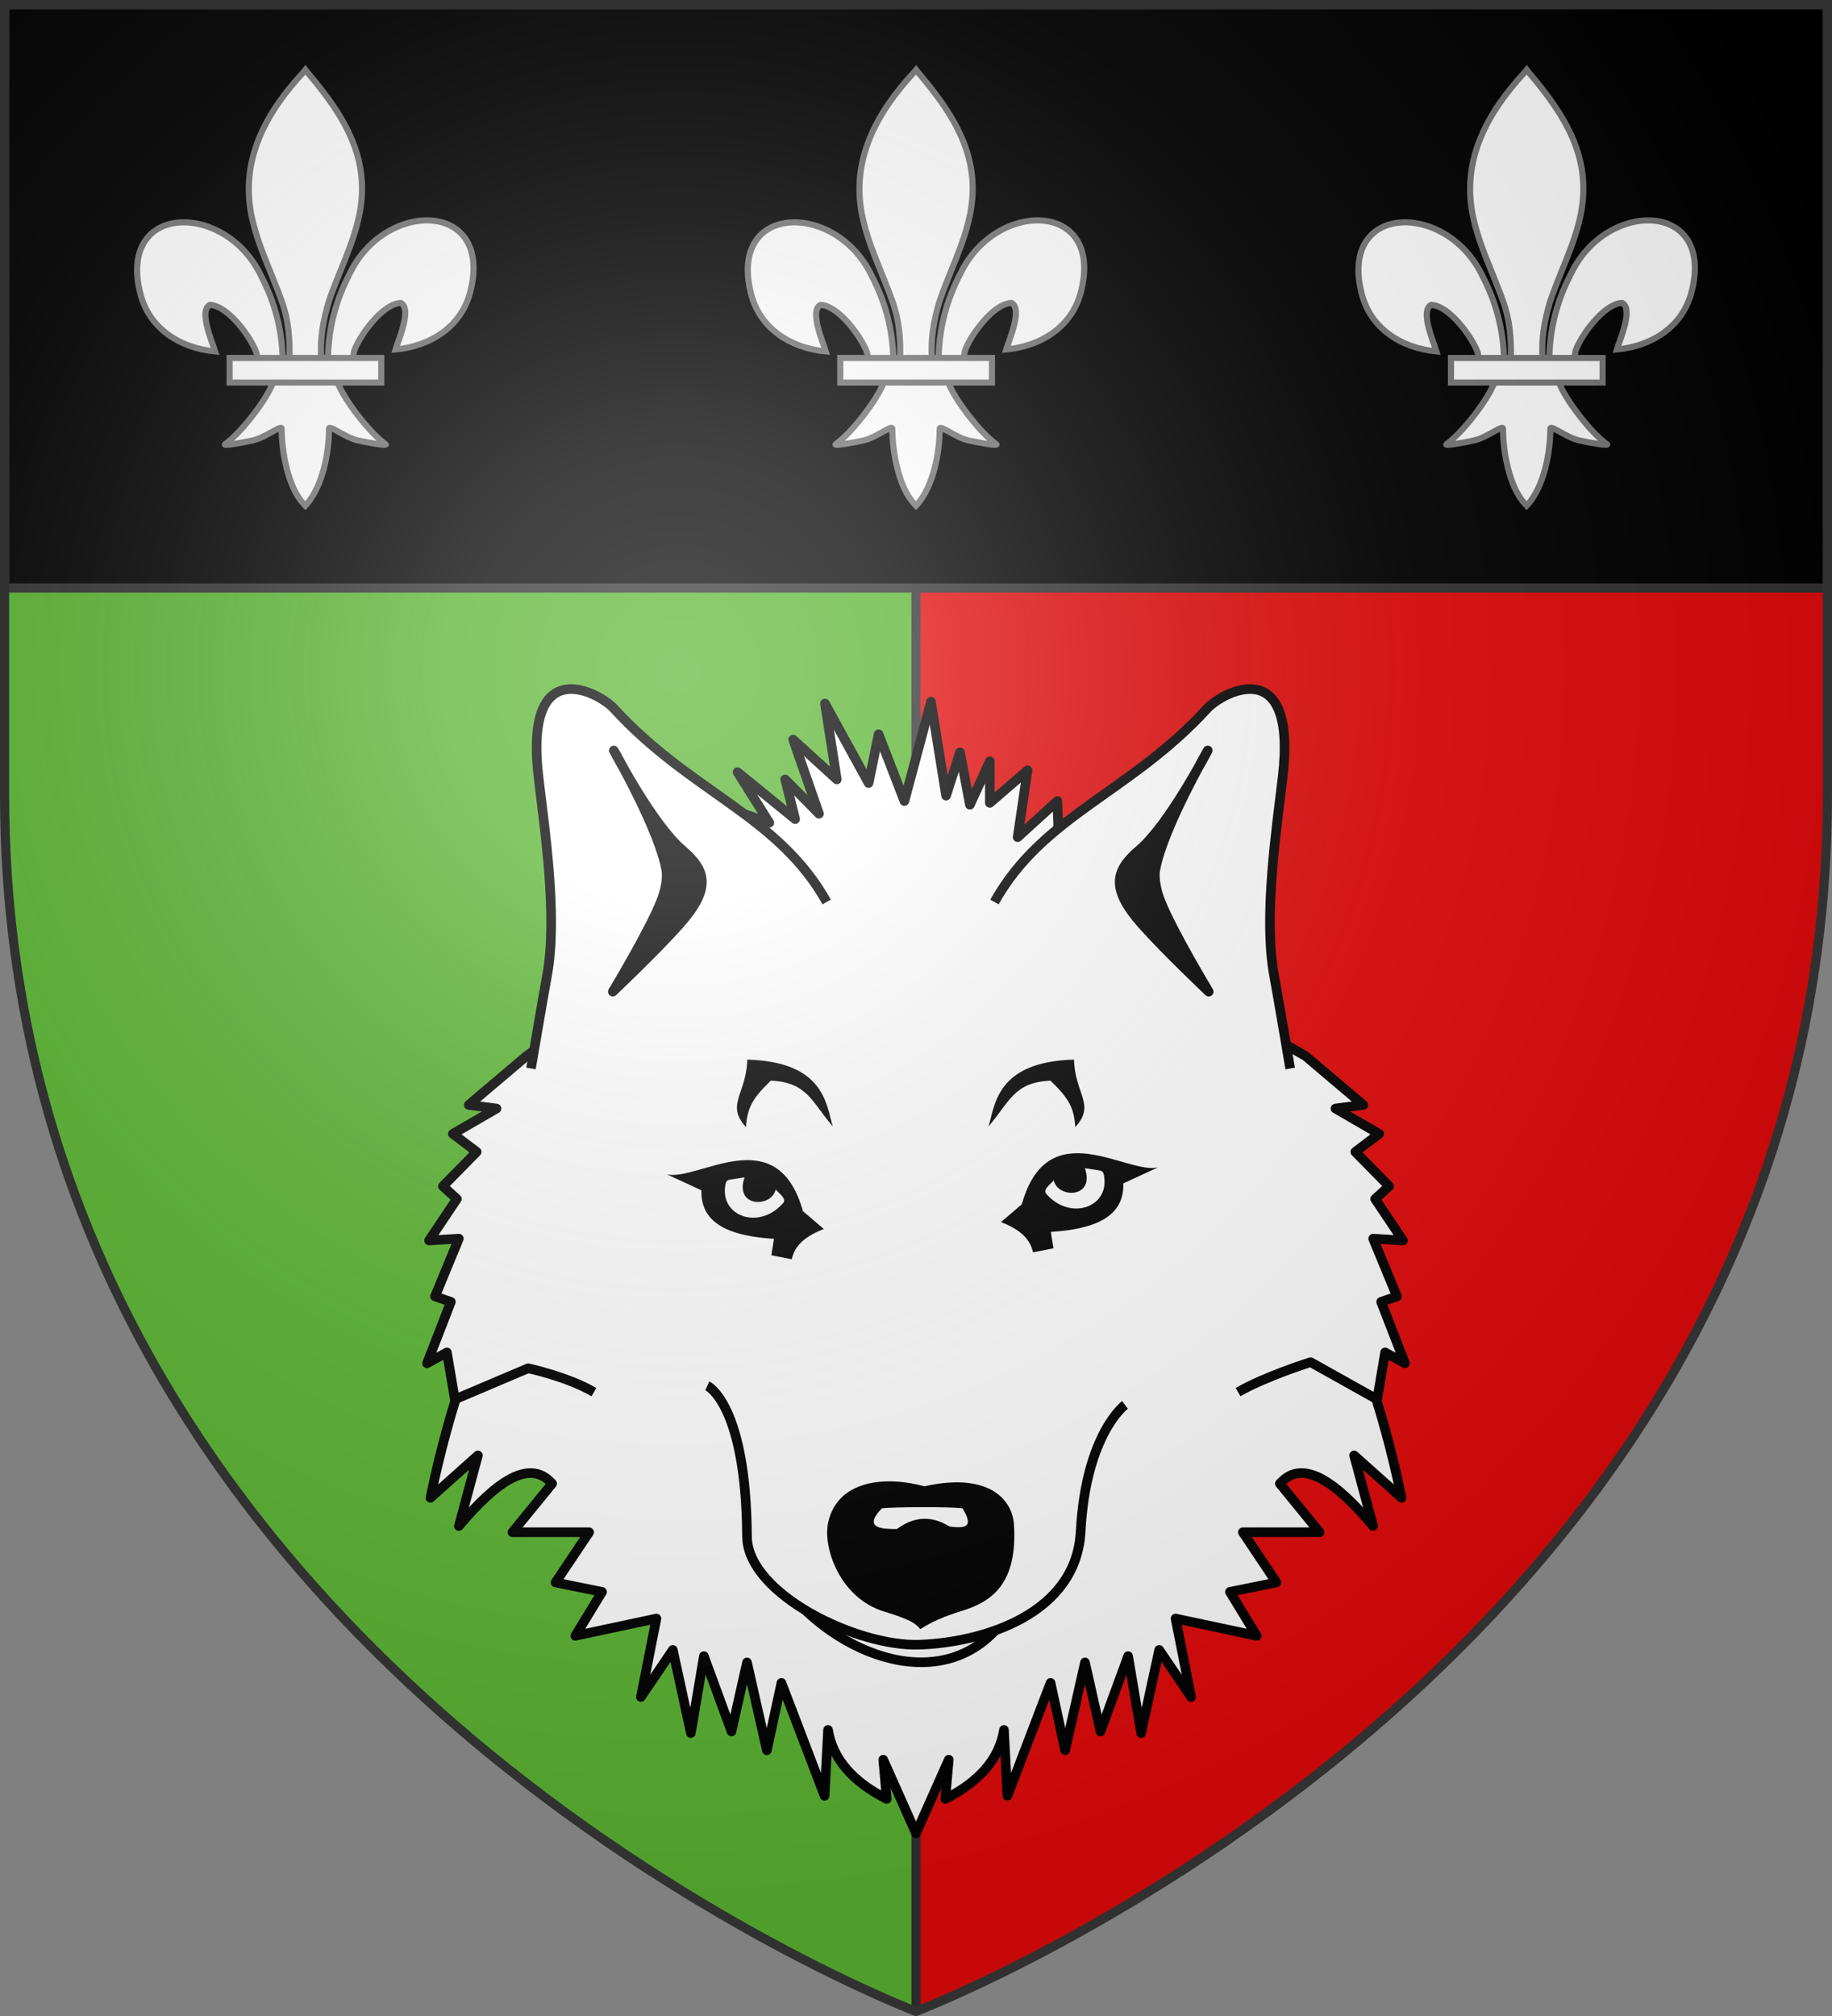 <svg xmlns="http://www.w3.org/2000/svg" xmlns:xlink="http://www.w3.org/1999/xlink" width="600" height="660" version="1.0"><rect width="100%" height="100%" fill="#808080" stroke="none"/><desc>Flag of Canton of Valais (Wallis)</desc><defs><g id="d"><path id="c" d="M0 0v1h.5z" transform="rotate(18 3.157 -.5)"/><use xlink:href="#c" width="810" height="540" transform="scale(-1 1)"/></g><g id="e"><use xlink:href="#d" width="810" height="540" transform="rotate(72)"/><use xlink:href="#d" width="810" height="540" transform="rotate(144)"/></g><g id="g"><path id="f" d="M0 0v1h.5z" transform="rotate(18 3.157 -.5)"/><use xlink:href="#f" width="810" height="540" transform="scale(-1 1)"/></g><g id="h"><use xlink:href="#g" width="810" height="540" transform="rotate(72)"/><use xlink:href="#g" width="810" height="540" transform="rotate(144)"/></g><g id="k"><path id="j" d="M0 0v1h.5z" transform="rotate(18 3.157 -.5)"/><use xlink:href="#j" width="810" height="540" transform="scale(-1 1)"/></g><g id="l"><use xlink:href="#k" width="810" height="540" transform="rotate(72)"/><use xlink:href="#k" width="810" height="540" transform="rotate(144)"/></g><g id="o"><path id="n" d="M0 0v1h.5z" transform="rotate(18 3.157 -.5)"/><use xlink:href="#n" width="810" height="540" transform="scale(-1 1)"/></g><g id="p"><use xlink:href="#o" width="810" height="540" transform="rotate(72)"/><use xlink:href="#o" width="810" height="540" transform="rotate(144)"/></g><g id="r"><path id="q" d="M0 0v1h.5z" transform="rotate(18 3.157 -.5)"/><use xlink:href="#q" width="810" height="540" transform="scale(-1 1)"/></g><path id="b" d="M2.922 27.673c0-5.952 2.317-9.844 5.579-11.013 1.448-.519 3.307-.273 5.018 1.447 2.119 2.129 2.736 7.993-3.483 9.121.658-.956.619-3.081-.714-3.787-.99-.524-2.113-.253-2.676.123-.824.552-1.729 2.106-1.679 4.108z"/><path id="i" d="m-267.374-6.853-4.849 23.83-4.848-23.83v-44.741h-25.213v14.546h-9.698v-14.546h-14.546v-9.697h14.546v-14.546h9.698v14.546h25.213v-25.213h-14.546v-9.698h14.546v-14.546h9.697v14.546h14.546v9.698h-14.546v25.213h25.213v-14.546h9.698v14.546h14.546v9.697h-14.546v14.546h-9.698v-14.546h-25.213v44.741z" style="fill:#fcef3c;fill-opacity:1;stroke:#000;stroke-width:3.807;stroke-miterlimit:4;stroke-dasharray:none;stroke-opacity:1;display:inline"/><path id="m" d="M2.922 27.673c0-5.952 2.317-9.844 5.579-11.013 1.448-.519 3.307-.273 5.018 1.447 2.119 2.129 2.736 7.993-3.483 9.121.658-.956.619-3.081-.714-3.787-.99-.524-2.113-.253-2.676.123-.824.552-1.729 2.106-1.679 4.108z"/><radialGradient xlink:href="#a" id="u" cx="221.445" cy="226.331" r="300" fx="221.445" fy="226.331" gradientTransform="matrix(1.353 0 0 1.349 -77.63 -85.747)" gradientUnits="userSpaceOnUse"/><linearGradient id="a"><stop offset="0" style="stop-color:white;stop-opacity:.314"/><stop offset=".19" style="stop-color:white;stop-opacity:.251"/><stop offset=".6" style="stop-color:#6b6b6b;stop-opacity:.125"/><stop offset="1" style="stop-color:black;stop-opacity:.125"/></linearGradient></defs><g style="display:inline"><path d="M300 658.5S598.5 545.145 598.5 260V1.5H1.5V260C1.5 545.145 300 658.5 300 658.5" style="fill:#fcef3c;fill-opacity:1;fill-rule:evenodd;stroke:none;stroke-width:3;stroke-linecap:round;stroke-linejoin:round;stroke-opacity:1"/><path d="M300 1.5v657S578.89 552.58 597.531 288c.645-9.148.969-18.47.969-28V1.5z" style="fill:#e20909;fill-opacity:1;fill-rule:evenodd;stroke:none;stroke-width:3;stroke-linecap:round;stroke-linejoin:round;stroke-opacity:1"/><path d="M300 1.5v657S21.11 552.58 2.469 288a398 398 0 0 1-.969-28V1.5z" style="fill:#5ab532;fill-opacity:1;fill-rule:evenodd;stroke:none;stroke-width:3;stroke-linecap:round;stroke-linejoin:round;stroke-opacity:1"/><path d="M300 658.5V1.5" style="opacity:1;fill:none;fill-opacity:1;stroke:#313131;stroke-width:3;stroke-linecap:butt;stroke-linejoin:miter;stroke-miterlimit:4;stroke-dasharray:none;stroke-opacity:1"/><path d="M1.5 1.5h597v191H1.5z" style="fill:#000;fill-opacity:1;stroke:#313131;stroke-width:3;stroke-linecap:butt;stroke-linejoin:miter;stroke-miterlimit:4;stroke-opacity:1"/></g><g><g id="s"><path d="M-446.475 94.866c.223-9.68 2.618-18.678 7.077-27.204 11.674-24.56 47.331-23.974 39.471 6.064-2.896 11.069-12.736 17.574-24.425 18.69.844-2.916 5.485-13.227 1.738-15.244-5.99.226-13.428 10.579-15.217 15.516-.259.709-.186 1.528-.475 2.225" style="fill:#fff;fill-opacity:1;fill-rule:evenodd;stroke:#777;stroke-width:2;stroke-linecap:butt;stroke-linejoin:miter;stroke-miterlimit:4;stroke-dasharray:none;stroke-opacity:1;display:inline" transform="translate(753.9 22)"/><path d="M-461.324 95.506c-.223-9.68-2.618-18.678-7.077-27.204-11.674-24.56-47.331-23.974-39.471 6.064 2.896 11.069 12.736 17.574 24.425 18.69-.844-2.916-5.485-13.227-1.738-15.244 5.99.226 13.428 10.579 15.217 15.516.258.709.186 1.528.475 2.225" style="fill:#fff;fill-opacity:1;fill-rule:evenodd;stroke:#777;stroke-width:2;stroke-linecap:butt;stroke-linejoin:miter;stroke-miterlimit:4;stroke-dasharray:none;stroke-opacity:1" transform="translate(753.9 22)"/><path d="M-454.59 1.717c-12.299 13.258-20.557 28.588-16.997 46.567 1.964 9.92 6.726 19.107 10.083 28.663 2.1 5.995 2.637 12.258 2.388 18.56h10.435c-.5-6.349.594-12.5 2.387-18.56 3.2-9.616 8.067-18.736 10.083-28.663 3.77-18.559-5.079-32.556-16.943-46.508l-.725-.925z" style="fill:#fff;fill-opacity:1;fill-rule:nonzero;stroke:#777;stroke-width:2;stroke-linecap:butt;stroke-linejoin:miter;stroke-miterlimit:4;stroke-dasharray:none;stroke-opacity:1" transform="translate(753.9 22)"/><path d="M-464.321 102.855c-2.182 6.114-11.076 17.311-15.8 20.503-1.226.827 5.856-.477 9.028-1.172 4.159-.912 9.565-5.344 9.438-3.78-.012 7.163 2.002 19.114 7.251 24.605l.497.53.514-.53c5.246-6.12 7.224-16.882 7.25-24.605-.126-1.564 5.28 2.868 9.44 3.78 3.17.695 10.253 2 9.027 1.172-4.724-3.192-13.614-14.39-15.795-20.503z" style="fill:#fff;fill-opacity:1;fill-rule:evenodd;stroke:#777;stroke-width:2;stroke-linecap:butt;stroke-linejoin:miter;stroke-miterlimit:4;stroke-dasharray:none;stroke-opacity:1" transform="translate(753.9 22)"/><path d="M-478.695 95.195h49.67v8.047h-49.67z" style="fill:#fff;fill-opacity:1;stroke:#777;stroke-width:2;stroke-miterlimit:4;stroke-dasharray:none;stroke-opacity:1" transform="translate(753.9 22)"/></g><use xlink:href="#s" width="600" height="660" transform="translate(-200)"/><use xlink:href="#s" width="600" height="660" transform="translate(200)"/><path d="M168.997 409.906c-12.503 23.935-21.904 50.693-28.016 80.438l15.538-13.875-6.222 23.125c12.533-14.942 23.304-22.115 30.525-13.875l-12.994 15.906h25.128l-11 16.438 15.228 3.093-8.765 14.375 26.572-5.656-5.088 25.688 10.45-15.407 5.913 27.219 4.262-25.187 9.04 24.656 5.088-22.594 6.497 28.75 4.778-22.062 14.128 36.968 1.135-21.562c1.506 9.51 8.124 16.957 19.215 22.593l-1.134-12.843L300 600.187l10.725-24.093-1.134 12.843c11.091-5.636 17.71-13.083 19.215-22.593l1.135 21.562 14.128-36.968L348.847 573l6.497-28.75 5.087 22.594 9.04-24.657 4.263 25.188 5.913-27.219 10.45 15.407-5.088-25.688 26.572 5.656-8.765-14.375 15.228-3.093-11-16.438h25.128l-12.994-15.906c7.22-8.24 17.992-1.067 30.525 13.875l-6.222-23.125 15.538 13.875c-6.112-29.745-15.513-56.503-28.016-80.438L300 440.875z" style="fill:#fff;fill-opacity:1;stroke:#000;stroke-width:3.146;stroke-linecap:round;stroke-linejoin:round;stroke-miterlimit:4;stroke-dasharray:none;stroke-opacity:1;display:inline"/><path d="M259.6 522.837c19.802 22.548 56.316 33.249 72.947 1.473M405.48 455.757c8.86-5.138 23.753-9.812 23.753-9.812l21.794 12.187 2.612-15.375 6.497 3.563-7.803-20.125 5.19-1.782-7.803-18.906 9.763.594-9.11-13.594 4.572-4.156-11.068-11.25 7.803-5.906-14.3-8.282 9.11-1.187-18.873-15.969-80.025-46.031-1.306-37.469-12.994 11.813 3.232-21.875-12.341 10.656v-13.625l-6.531 14.219-3.232-17.157-4.571 14.188-4.954-30.75-8.693 32.531-8.457-21.875-3.265 15.969-14.3-26.031 3.884 24.843-14.3-13.03 8.456 24.25-11.068-11.22 3.265 13-18.872-15.375 10.416 16.563-20.178-7.094 20.178 21.281.584 2.97-80.162 59.25-18.872 15.968 9.11 1.187-14.3 8.282 7.803 5.906-11.07 11.25 4.573 4.156-9.11 13.594 9.763-.594-7.803 18.906 5.19 1.782-7.803 20.125 6.497-3.563 2.613 15.375 23.993-10.187s12.693 2.674 21.553 7.812" style="fill:#fff;fill-opacity:1;stroke:#000;stroke-width:3.146;stroke-linecap:butt;stroke-linejoin:round;stroke-miterlimit:4;stroke-dasharray:none;stroke-opacity:1;display:inline"/><path d="M-135.327 854.913c9.579-.964 24.58-28.323 42.191-2.515l7.824 3.353c-5.41 5.078-6.089 8.973-5.589 12.573l-6.147.839-1.117-5.31c-12.401 3.554-22.21 3.003-25.706-7.543z" style="fill:#000;fill-opacity:1;stroke:none;stroke-width:2.5;stroke-linecap:round;stroke-linejoin:round;stroke-miterlimit:4;stroke-dasharray:none;stroke-opacity:1" transform="matrix(1.034 .342 -.376 .94 679.78 -372.88)"/><path d="M-99.562 851.84c.56-1.7-2.644-2.624-3.633-3.354.948 6.04-9.611 9.883-10.059-.559l-3.911 2.236c-1.004.573-.807 1.56-.28 3.353 2.62 8.913 14.398 8.882 17.883-1.677" style="fill:#fff;fill-opacity:1;stroke:none;stroke-width:2.5;stroke-linecap:round;stroke-linejoin:round;stroke-miterlimit:4;stroke-dasharray:none;stroke-opacity:1" transform="matrix(1.034 .342 -.376 .94 679.78 -372.88)"/><path d="M325.699 295.303c15.856-28.438 44.478-35.783 69.629-63.299 4.94-5.404 29.527-18.677 24.769 22.253-1.99 17.12-6.372 45.692-2.837 64.997 1.525 8.327 5.286 30.546 5.286 30.546" style="fill:#fff;fill-opacity:1;stroke:#000;stroke-width:3.146;stroke-linecap:butt;stroke-linejoin:round;stroke-miterlimit:4;stroke-dasharray:none;stroke-opacity:1"/><path d="M395.876 324.645s-14.067-13.313-21.697-21.882c-10.697-12.016-8.895-17.799-.975-24.544 9.728-8.285 22.347-32.527 22.347-32.527s-15 26.022-17.199 39.213c-.505 3.034.552 7.255 1.686 10.114 3.944 9.943 15.838 29.626 15.838 29.626z" style="fill:#000;fill-opacity:1;stroke:#000;stroke-width:3.146;stroke-linecap:butt;stroke-linejoin:round;stroke-miterlimit:4;stroke-dasharray:none;stroke-opacity:1"/><path d="M231.659 453.687s12.71 5.83 12.99 49.324c.121 18.73 35.962 36.17 56.548 35.429 21.07-.759 51.291-10.114 52.728-37.071 1.703-31.969 14.519-41.43 14.519-41.43" style="fill:#fff;fill-opacity:1;stroke:#000;stroke-width:3.146;stroke-linecap:butt;stroke-linejoin:round;stroke-miterlimit:4;stroke-dasharray:none;stroke-opacity:1"/><path d="M-57.93 998.25c3.975-2.745 7.626-4.542 13.97-6.705 10.15-3.46 18.22-10.308 17.045-31.294-.498-8.772-7.895-19.268-29.618-13.97-13.132-3.898-28.73-2.199-31.853 13.132-1.862 9.14 3.891 27.503 18.441 32.411 8.532 2.879 10.551 4.285 12.015 6.427" style="fill:#000;fill-opacity:1;stroke:none;stroke-width:2.5;stroke-linecap:round;stroke-linejoin:round;stroke-miterlimit:4;stroke-dasharray:none;stroke-opacity:1" transform="matrix(.99 0 0 .9 358.735 -365.074)"/><path d="M-70.643 954.32c-6.657 7.592.835 7.51 5.002 7.514 6.909-5.653 12.918-3.973 17.39-.923 5.88.875 7.865-.15 4.343-6.585-3.759-.678-24.449-.493-26.735-.005" style="fill:#fff;fill-opacity:1;stroke:none;stroke-width:2.5;stroke-linecap:round;stroke-linejoin:round;stroke-miterlimit:4;stroke-dasharray:none;stroke-opacity:1" transform="matrix(.99 0 0 .9 358.735 -365.074)"/><path d="M270.746 295.303c-15.856-28.438-44.478-35.783-69.629-63.299-4.94-5.404-29.527-18.677-24.768 22.253 1.99 17.12 6.37 45.692 2.836 64.997-1.525 8.327-5.286 30.546-5.286 30.546" style="fill:#fff;fill-opacity:1;stroke:#000;stroke-width:3.146;stroke-linecap:butt;stroke-linejoin:round;stroke-miterlimit:4;stroke-dasharray:none;stroke-opacity:1"/><path d="M379.214 382.19c-10.264 2.371-36.064-18.207-44.557 12.068l-6.826 5.826c7.502 2.922 9.67 6.35 10.507 9.904l6.67-1.315-.843-5.37c14.155-.903 24.087-4.776 23.733-15.882z" style="fill:#000;fill-opacity:1;stroke:none;stroke-width:2.5;stroke-linecap:round;stroke-linejoin:round;stroke-miterlimit:4;stroke-dasharray:none;stroke-opacity:1"/><path d="M342.618 390.797c-1.22-1.405 1.745-3.369 2.493-4.393 1.293 6 13.653 6 10.187-3.965l4.884.762c1.253.196 1.42 1.19 1.55 3.056.646 9.272-11.54 13.27-19.114 4.54" style="fill:#fff;fill-opacity:1;stroke:none;stroke-width:2.5;stroke-linecap:round;stroke-linejoin:round;stroke-miterlimit:4;stroke-dasharray:none;stroke-opacity:1"/><path d="M352.17 368.989c6.754-7.362-.1-10.7-.43-22.088-25.417.693-25.83 14.89-28.01 21.888 6.923-7.996 8.265-14.478 20.314-15 5.913 5.724 7.72 8.76 8.125 15.2M244.322 368.989c-6.755-7.362.099-10.7.43-22.088 25.415.693 25.829 14.89 28.01 21.888-6.924-7.996-8.266-14.478-20.315-15-5.913 5.724-7.72 8.76-8.125 15.2" style="fill:#000;fill-opacity:1;stroke:none;stroke-width:2;stroke-linecap:butt;stroke-linejoin:round;stroke-miterlimit:4;stroke-dasharray:none;stroke-opacity:1"/><path d="M200.707 324.645s14.067-13.313 21.696-21.882c10.698-12.016 8.895-17.799.976-24.544-9.728-8.285-22.347-32.527-22.347-32.527s14.999 26.022 17.198 39.213c.506 3.034-.551 7.255-1.686 10.114-3.943 9.943-15.837 29.626-15.837 29.626z" style="fill:#000;fill-opacity:1;stroke:#000;stroke-width:3.146;stroke-linecap:butt;stroke-linejoin:round;stroke-miterlimit:4;stroke-dasharray:none;stroke-opacity:1"/></g><path d="M300 658.5S598.5 545.452 598.5 260V1.5H1.5V260C1.5 545.452 300 658.5 300 658.5" style="opacity:1;fill:url(#u);fill-opacity:1;fill-rule:evenodd;stroke:none;stroke-width:1px;stroke-linecap:butt;stroke-linejoin:miter;stroke-opacity:1"/><path d="M300 658.5S598.5 545.145 598.5 260V1.5H1.5V260C1.5 545.145 300 658.5 300 658.5" style="fill:none;fill-opacity:1;fill-rule:evenodd;stroke:#313131;stroke-width:3;stroke-linecap:round;stroke-linejoin:round;stroke-opacity:1;display:inline"/></svg>